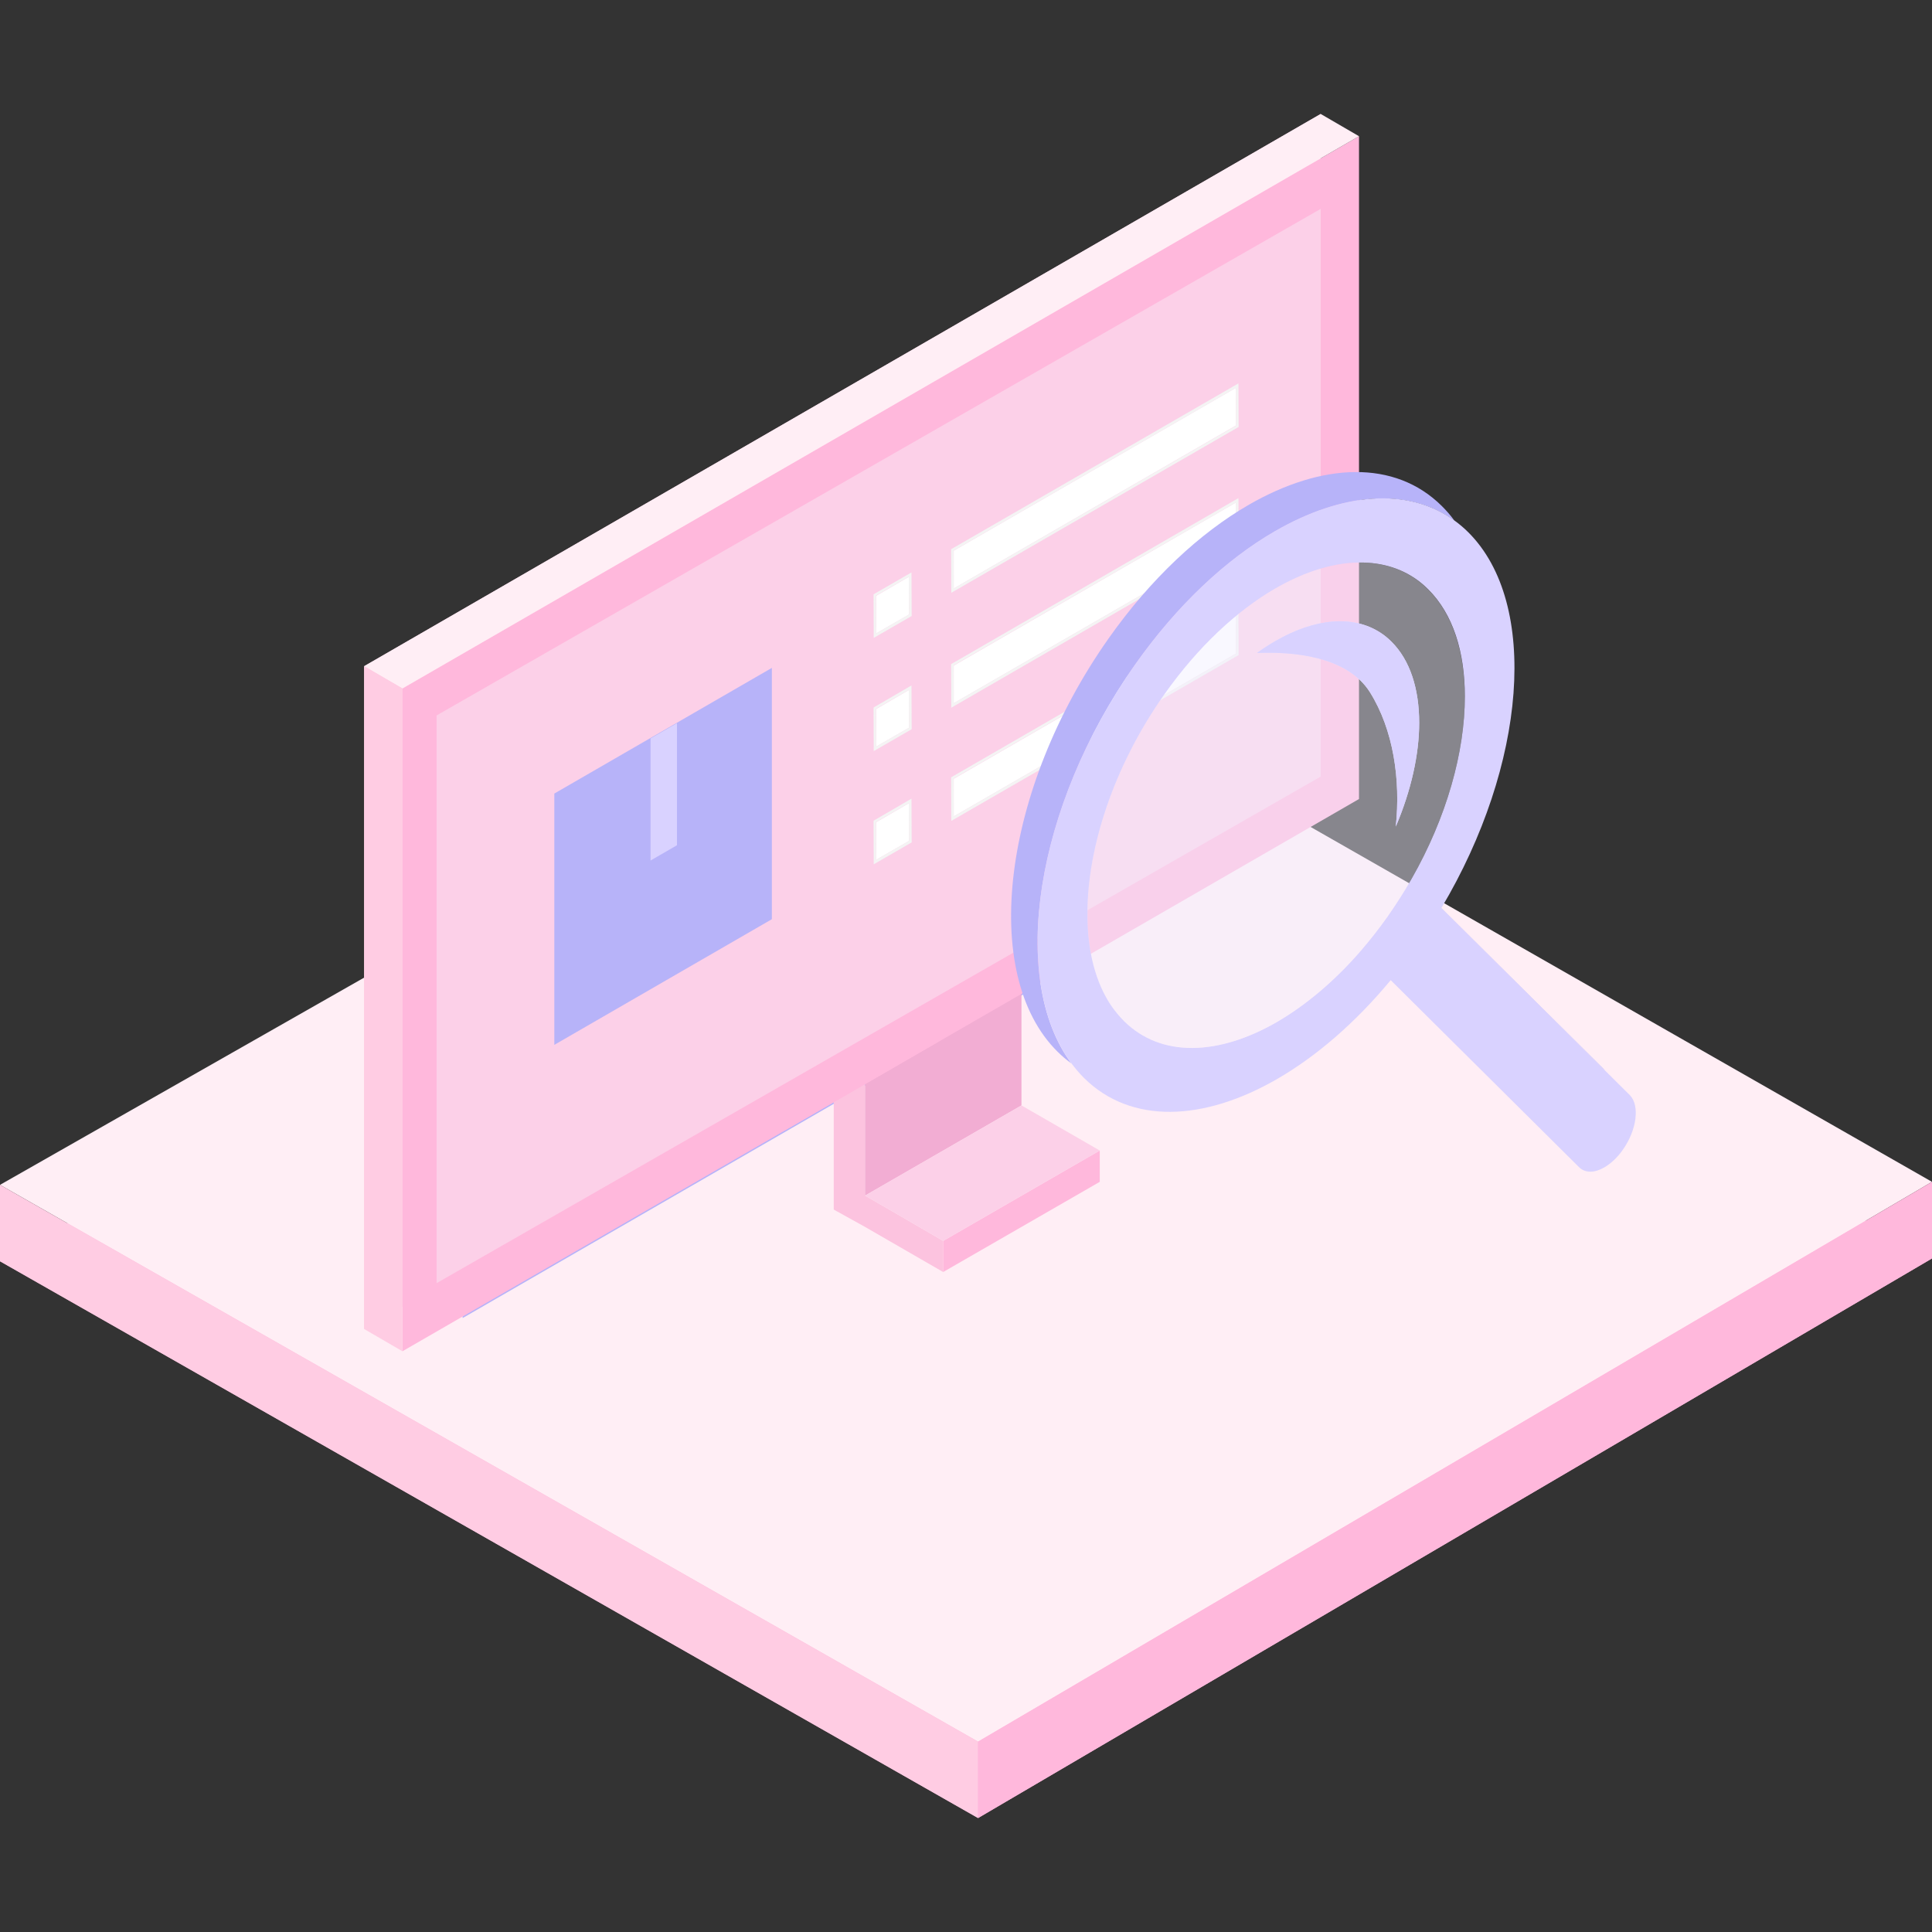<svg xmlns="http://www.w3.org/2000/svg" xmlns:xlink="http://www.w3.org/1999/xlink" viewBox="0 0 1024 1024"><rect x="0" y="0" width="1024" height="1024" fill="#333333" stroke="none"/><path fill="#FFB8DC" d="M0 668.5l518.4 295.1L1024 667 514.3 375.8z"/><path fill="#FFEEF5" d="M0 628l518.4 295.1L1024 626.4 514.3 335.3z"/><path fill="#FFCCE3" d="M518.4 963.6L0 668.5V628l518.4 295.1z"/><path fill="#FFB8DC" d="M518.4 963.6v-40.5L1024 626.4V667z"/><path fill="#B7B3F9" d="M549.4 487.6V523L245.2 698.6v-35.4l273.6-157.9z"/><path fill="#FCC3DF" d="M499.9 657.7v16.5l-41.4-23.9-16.6-9.2V528.3l16.6 9.7v95.7l14.4 8.3z"/><path fill="#F2ADD3" d="M541.4 490.1v95.8l-82.9 47.8V538z"/><path fill="#FFB8DC" d="M458.5 633.7zm124.4-23.9v16.6l-83 47.8v-16.5l68.6-39.6z"/><path fill="#FCD0E8" d="M582.9 609.8l-14.4 8.3-68.6 39.6-27-15.7-14.4-8.3 82.9-47.8z"/><path fill="#FFEEF5" d="M472.9 642l-14.4-8.3z"/><path fill="#FFB8DC" d="M472.9 642l-14.4-8.3z"/><path fill="#FFCCE3" d="M193 353.1L700 60.4v351.2L193 704.4z"/><path fill="#FFB8DC" d="M213.3 364.9l507-292.7v351.3l-507 292.7z"/><path fill="#FCD0E8" d="M231.4 379.2L700 110.7v300.9L231.4 680.1z"/><path fill="#FFEEF5" d="M213.3 364.9L193 353.1 700 60.4l20.3 11.8z"/><path fill="#FFCCE3" d="M193 704.4l20.3 11.8V364.9L193 353.1z"/><path fill="#FFB8DC" d="M497.2 528.7v23.5L416 599.1l-20.2-11.8z"/><defs><path id="realtime-tracking-a" d="M504.2 314.2l-.1-23.1 152.3-87.9.1 23.1z"/></defs><clipPath id="realtime-tracking-b"><use xlink:href="#realtime-tracking-a" overflow="visible"/></clipPath><g clip-path="url(#realtime-tracking-b)"><path fill="#FFF" d="M655 205.6l-149.5 86.3v20l149.6-86.4-.1-19.9"/><path fill="#F4F4F4" d="M505.5 311.9l-.1-20L655 205.6l.1 20-149.6 86.3m150.9-108.7l-152.3 87.9.1 23.1 152.3-87.9-.1-23.1"/></g><defs><path id="realtime-tracking-c" d="M463.1 338.1L463 315l20.1-11.6.1 23.1z"/></defs><clipPath id="realtime-tracking-d"><use xlink:href="#realtime-tracking-c" overflow="visible"/></clipPath><g clip-path="url(#realtime-tracking-d)"><path fill="#FFF" d="M481.8 305.7l-17.4 10.1v19.9l17.4-10v-20"/><path fill="#F4F4F4" d="M464.4 335.7l-.1-20 17.4-10 .1 20-17.4 10m18.7-32.3L463 315l.1 23.1 20.1-11.6-.1-23.1"/></g><defs><path id="realtime-tracking-e" d="M463.1 398.1L463 375l20.1-11.7.1 23.2z"/></defs><clipPath id="realtime-tracking-f"><use xlink:href="#realtime-tracking-e" overflow="visible"/></clipPath><g clip-path="url(#realtime-tracking-f)"><path fill="#FFF" d="M481.8 365.7l-17.4 10.1v19.9l17.4-10v-20"/><path fill="#F4F4F4" d="M464.4 395.7l-.1-20 17.4-10 .1 20-17.4 10m18.7-32.4L463 375l.1 23.1 20.1-11.6-.1-23.2"/></g><g><defs><path id="realtime-tracking-g" d="M463.1 458.1L463 435l20.1-11.7.1 23.2z"/></defs><clipPath id="realtime-tracking-h"><use xlink:href="#realtime-tracking-g" overflow="visible"/></clipPath><g clip-path="url(#realtime-tracking-h)"><path fill="#FFF" d="M481.8 425.7l-17.4 10.1v19.9l17.4-10v-20"/><path fill="#F4F4F4" d="M464.4 455.7l-.1-20 17.4-10 .1 20-17.4 10m18.7-32.4L463 435l.1 23.1 20.1-11.6-.1-23.2"/></g></g><g><defs><path id="realtime-tracking-i" d="M504.2 375.1l-.1-23.1 152.3-88 .1 23.1z"/></defs><clipPath id="realtime-tracking-j"><use xlink:href="#realtime-tracking-i" overflow="visible"/></clipPath><g clip-path="url(#realtime-tracking-j)"><path fill="#FFF" d="M655 266.4l-149.5 86.4v19.9l149.6-86.3-.1-20"/><path fill="#F4F4F4" d="M505.5 372.7l-.1-20L655 266.4l.1 20-149.6 86.3M656.4 264l-152.3 88 .1 23.1 152.3-87.9-.1-23.2"/></g></g><g><defs><path id="realtime-tracking-k" d="M504.2 435.1l-.1-23.1 152.3-88 .1 23.2z"/></defs><clipPath id="realtime-tracking-l"><use xlink:href="#realtime-tracking-k" overflow="visible"/></clipPath><g clip-path="url(#realtime-tracking-l)"><path fill="#FFF" d="M655 326.4l-149.5 86.4v19.9l149.6-86.3-.1-20"/><path fill="#F4F4F4" d="M505.5 432.7l-.1-20L655 326.4l.1 20-149.6 86.3M656.4 324l-152.3 88 .1 23.1 152.3-87.9-.1-23.2"/></g></g><path fill="#B7B3F9" d="M293.8 553.8l115.3-66.6V354l-115.3 66.6z"/><path fill="#D9D2FF" d="M344.8 456.1l14-8.1v-64.7l-14 8.1z"/><g><path fill="#B7B3F9" d="M764.2 268.2c-24.9-24.7-63.4-23.1-102.4-.6-25.8 14.9-51.9 39.1-74.3 70.9-56.3 79.9-68.4 177.9-27 218.9 2.3 2.3 4.8 4.4 7.3 6.2-33.1-44.7-19.2-135.9 33.7-211.1 22.4-31.8 48.5-56 74.3-70.9 35.4-20.4 70.3-23.6 95.1-5.6-2-2.8-4.3-5.4-6.7-7.8zm85.6 298.2L764 481.3v.1l86.5 85.9c-.2-.4-.5-.6-.7-.9z"/><path fill="#D9D2FF" d="M735.6 485.6c-4.6 6.5-9.4 12.6-14.3 18.3-14.1 16.3-29.4 29-44.5 37.8-30.9 17.8-61.3 19-81-.5-2.4-2.4-4.6-5.1-6.6-7.9-8.6-12.6-12.8-29.5-12.8-48.6-.1-35.5 14-78.7 40.8-116.7 17.8-25.2 38.4-44.3 58.8-56.1 27.2-15.7 54.1-18.5 73.6-5.6 2.6 1.7 5.1 3.8 7.4 6.1 13.1 13 19.4 33.1 19.4 56.7 0 29.4-9.6 64-28.2 96.6-3.8 6.7-8.1 13.4-12.6 19.9zm128.2 94.8l-13.2-13.1-86.6-86v-.1c45-75.6 52.1-161.4 14.2-199.1-2.3-2.3-4.8-4.4-7.3-6.2-24.8-18-59.7-14.8-95.1 5.6-25.9 14.9-51.9 39.1-74.3 70.9-53 75.2-66.8 166.4-33.7 211.1 2.1 2.8 4.3 5.4 6.7 7.8 24.9 24.7 63.4 23.1 102.4.6 20.6-11.9 41.3-29.6 60.2-52.4l99.8 99.1c3.3 3.3 8.4 3.1 13.5.1 3.4-2 6.9-5.2 9.8-9.4 7.4-10.5 9-23.5 3.6-28.9zm-124-142.3c2.6-24.8-1.2-51.2-13.7-71.2-12.2-19.4-41.5-21.6-59.9-20.8 3.3-2.4 6.6-4.5 9.9-6.4 20.6-11.9 41-14 55.8-4.2 2 1.3 3.9 2.9 5.6 4.6 9.9 9.8 14.7 25.1 14.7 43 0 16.8-4.3 36-12.4 55z"/><path opacity=".44" fill="#F0EEFF" d="M776.4 369.1c0 29.4-9.6 64-28.2 96.6-3.8 6.7-8.1 13.4-12.7 19.9-4.6 6.5-9.4 12.6-14.3 18.3-14.1 16.3-29.4 29-44.5 37.8-30.9 17.8-61.3 19-81-.5-2.4-2.4-4.6-5.1-6.6-7.9-8.6-12.6-12.8-29.5-12.8-48.6-.1-35.5 14-78.7 40.8-116.7 17.8-25.2 38.4-44.3 58.8-56.1 27.2-15.7 54.1-18.5 73.6-5.6 2.6 1.7 5.1 3.8 7.4 6.1 13.1 12.9 19.4 33.1 19.5 56.7z"/><path fill="#D9D2FF" d="M739.8 438.1c2.6-24.8-1.2-51.2-13.7-71.2-12.2-19.4-41.5-21.6-59.9-20.8 3.3-2.4 6.6-4.5 9.9-6.4 20.6-11.9 41-14 55.8-4.2 2 1.3 3.9 2.9 5.6 4.6 9.9 9.8 14.7 25.1 14.7 43 0 16.8-4.3 36-12.4 55z"/></g></svg>